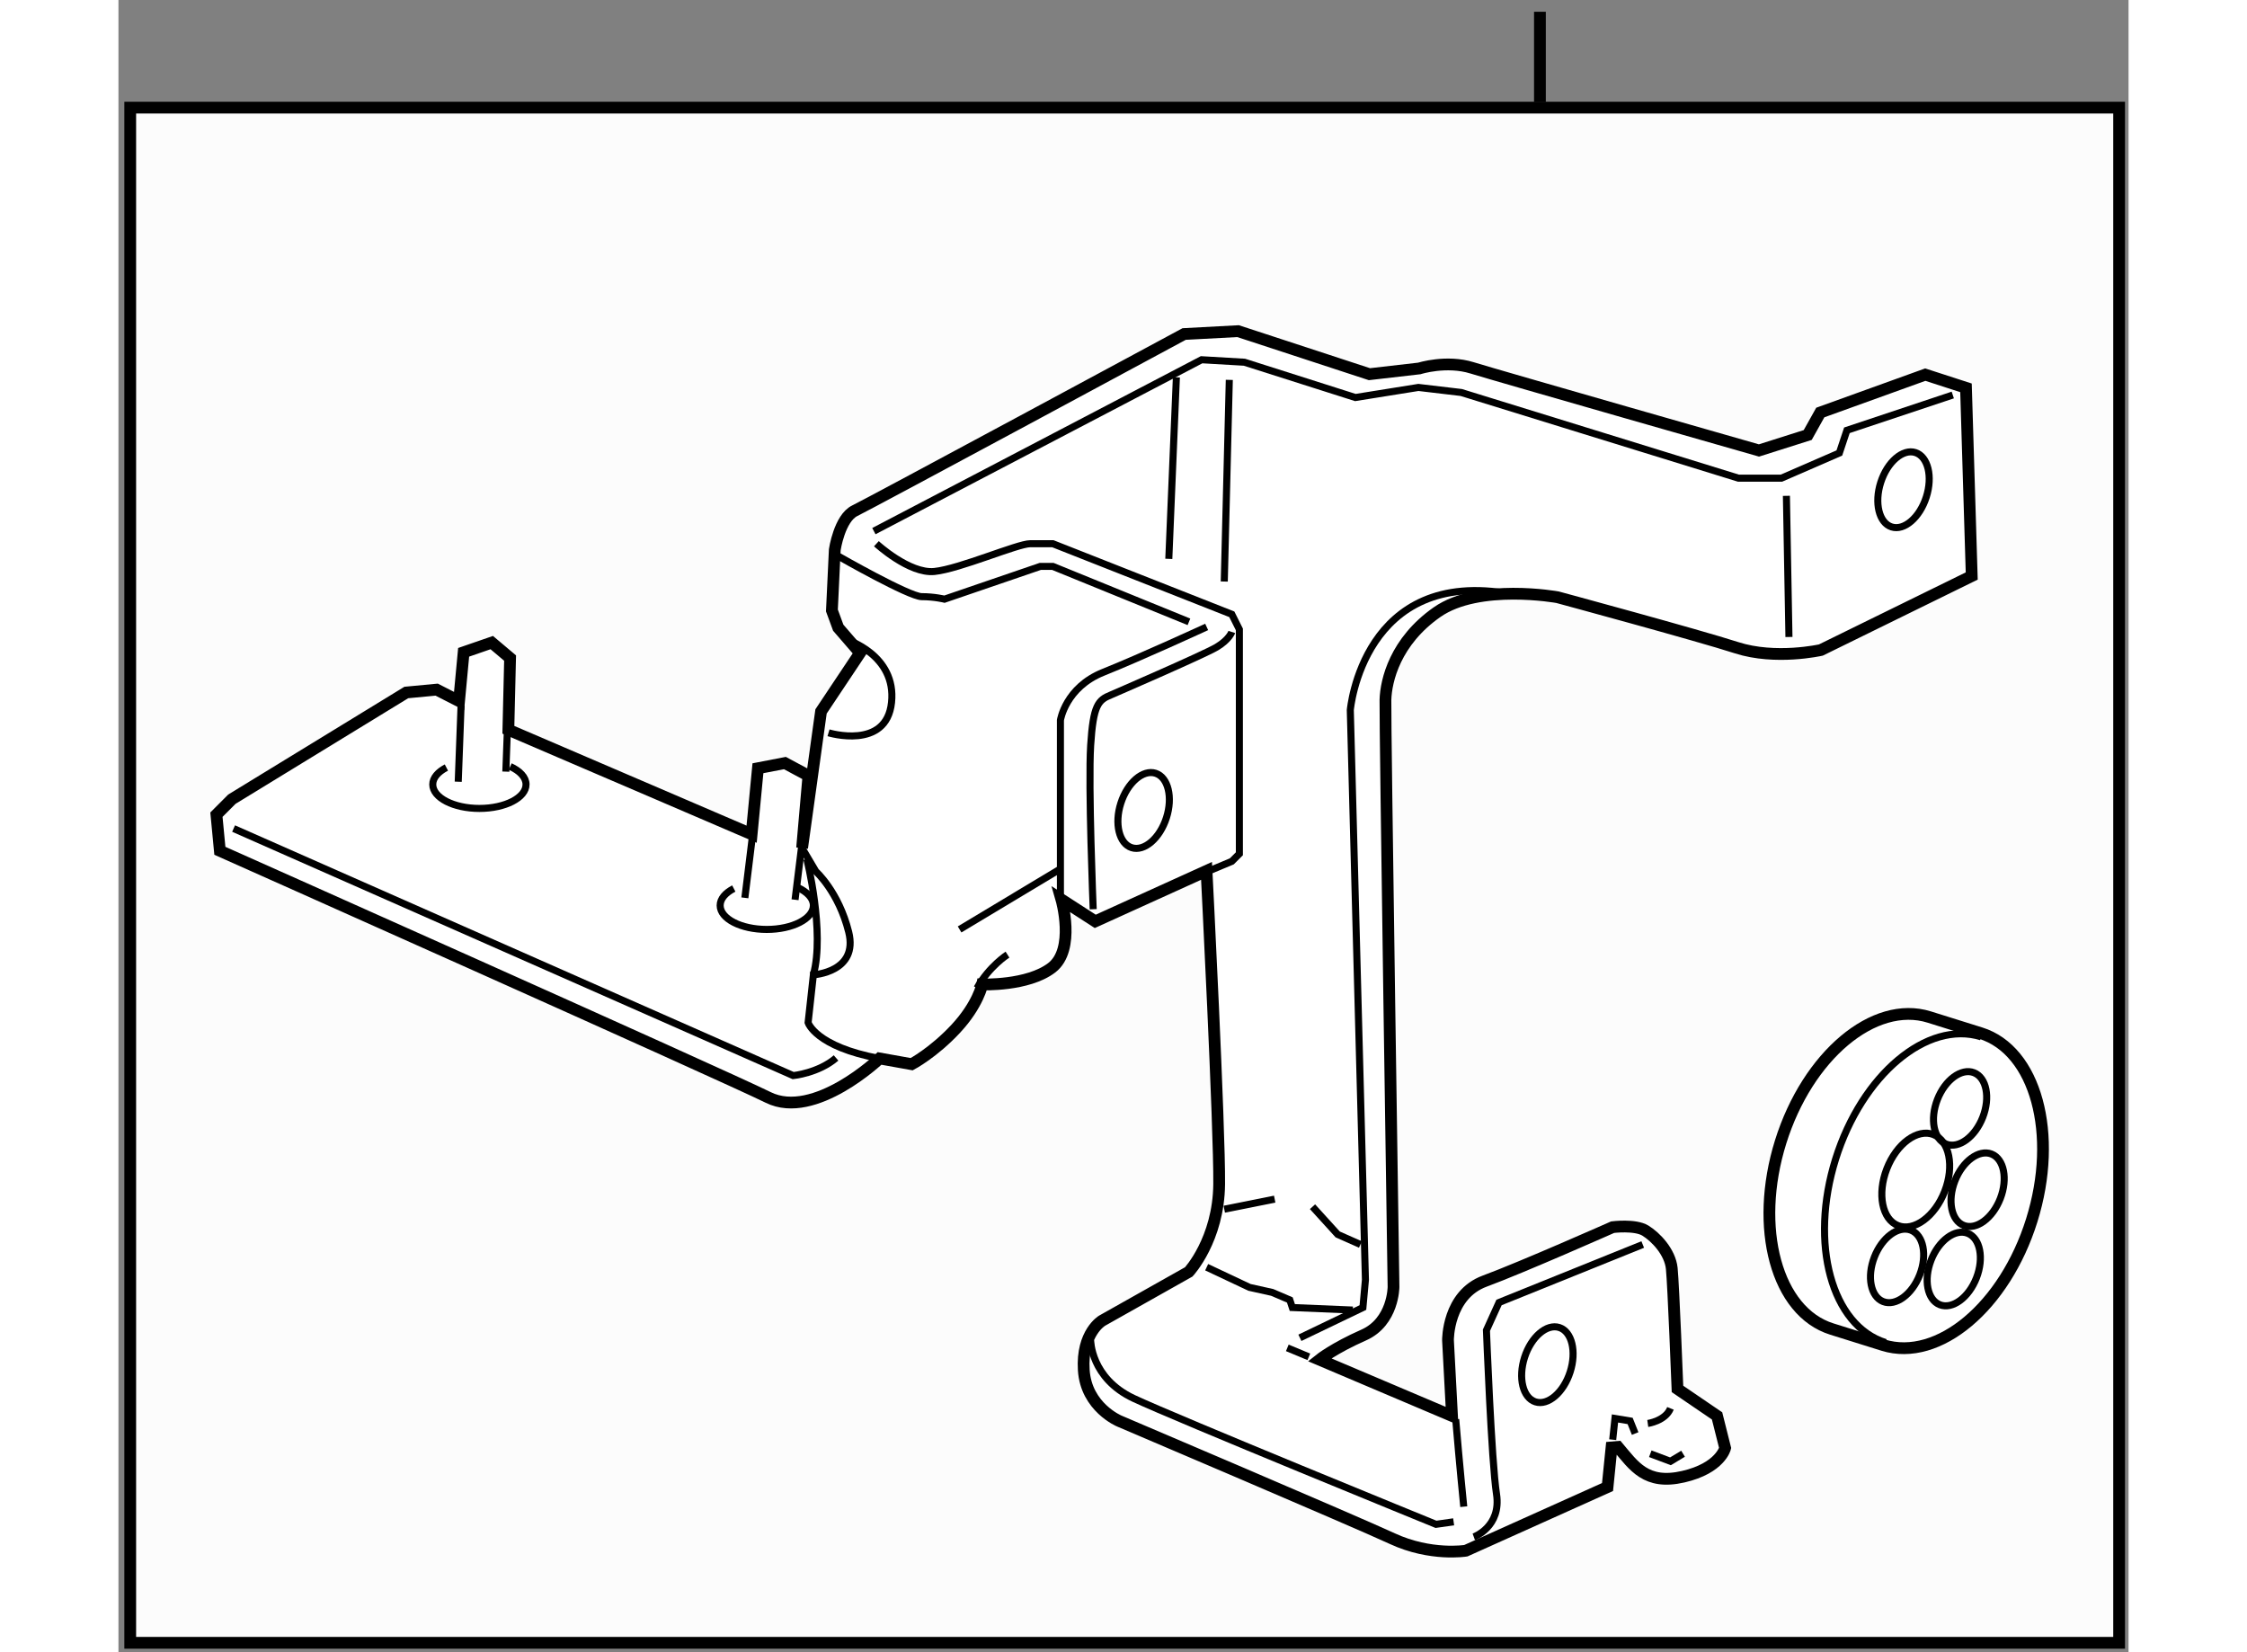 <?xml version="1.0" encoding="utf-8"?>
<!-- Generator: Adobe Illustrator 15.1.0, SVG Export Plug-In . SVG Version: 6.00 Build 0)  -->
<!DOCTYPE svg PUBLIC "-//W3C//DTD SVG 1.1//EN" "http://www.w3.org/Graphics/SVG/1.1/DTD/svg11.dtd">
<svg version="1.1" xmlns="http://www.w3.org/2000/svg" xmlns:xlink="http://www.w3.org/1999/xlink" x="0px" y="0px" width="244.8px"
	 height="180px" viewBox="117.69 74.31 85.425 70.216" enable-background="new 0 0 244.8 180" xml:space="preserve">
	
<rect x="117.69" y="74.31" width="85.425" height="70.216" fill="#808080" stroke="none"/>
	
<g><rect x="118.19" y="78.884" fill="#FCFCFC" stroke="#000000" stroke-width="0.5" width="84.525" height="65.242"></rect><line fill="none" stroke="#000000" stroke-width="0.5" x1="178.1" y1="78.646" x2="178.1" y2="74.81"></line></g><g><path fill="#FFFFFF" stroke="#000000" stroke-width="0.5" d="M190.015,91.841l4.462-1.61l1.73,0.561l0.244,7.997l-6.411,3.146
				c0,0-1.926,0.438-3.584-0.099c-1.658-0.535-7.606-2.145-7.606-2.145s-3.34-0.61-5.12,0.633c-1.78,1.244-2.172,2.903-2.195,3.731
				c-0.023,0.829,0.343,24.943,0.343,24.943s0,1.488-1.269,2.049c-1.268,0.56-1.877,1.048-1.877,1.048l5.632,2.389l-0.171-3.218
				c0,0-0.023-1.927,1.561-2.511c1.585-0.585,5.437-2.293,5.437-2.293s0.952-0.121,1.39,0.146c0.438,0.269,1.049,0.901,1.122,1.609
				c0.072,0.708,0.243,5.12,0.243,5.12l1.682,1.146l0.343,1.365c0,0-0.196,0.854-1.78,1.219c-1.584,0.366-2.098-0.461-2.779-1.267
				l-0.269,0.023l-0.17,1.683l-6.022,2.707c0,0-1.487,0.244-3.121-0.512c-1.633-0.756-11.604-4.998-11.604-4.998
				s-1.415-0.586-1.512-2.17c-0.098-1.585,0.78-2.097,0.78-2.097l3.681-2.073c0,0,1.27-1.365,1.293-3.73
				c0.023-2.364-0.537-13.313-0.537-13.313l-4.729,2.146l-1.438-0.928c0,0,0.609,2.121-0.415,2.902
				c-1.024,0.78-2.95,0.706-2.95,0.706s-0.17,0.854-1.121,1.878c-0.951,1.023-1.877,1.512-1.877,1.512l-1.365-0.244
				c0,0-2.757,2.633-4.731,1.658s-23.306-10.483-23.306-10.483l-0.146-1.535l0.658-0.659l7.411-4.533l1.291-0.122l0.952,0.487
				l0.194-2.073l1.195-0.413l0.779,0.657l-0.073,3.048l10.338,4.438l0.268-2.803l1.146-0.221l1,0.537l-0.269,3.071l0.805-5.802
				l1.658-2.486l-0.927-1.072l-0.269-0.732l0.122-2.583c0,0,0.197-1.341,0.854-1.658s13.993-7.508,13.993-7.508l2.292-0.122
				l5.583,1.829l2.121-0.244c0,0,1.146-0.366,2.243-0.024c1.097,0.341,12.19,3.51,12.19,3.51l2.072-0.657L190.015,91.841z"></path><path fill="none" stroke="#000000" stroke-width="0.3" d="M167.364,131.592c0,0,0.359,0.148,0.915,0.381"></path><path fill="none" stroke="#000000" stroke-width="0.3" d="M182.147,135.233l-0.214-0.535l-0.644-0.106
					c0,0-0.042,0.397-0.096,0.902"></path><path fill="none" stroke="#000000" stroke-width="0.3" d="M174.521,134.626c0.156,1.877,0.342,3.715,0.342,3.715"></path><path fill="none" stroke="#000000" stroke-width="0.3" d="M157.722,112.522v-7.606c0,0,0.215-1.392,1.821-2.035
					c1.606-0.643,4.394-1.928,4.394-1.928"></path><path fill="none" stroke="#000000" stroke-width="0.3" d="M149.901,97.417c0,0,1.394,1.286,2.464,1.18
					c1.071-0.108,3.535-1.18,4.071-1.18c0.535,0,0.964,0,0.964,0l7.605,2.999l0.322,0.644v9.534l-0.322,0.322
					c0,0-0.422,0.177-1.04,0.435"></path><path fill="none" stroke="#000000" stroke-width="0.3" d="M157.829,112.95c0,0,0.43,1.93-0.643,2.571
					c-1.071,0.644-2.893,0.644-2.893,0.644"></path><path fill="none" stroke="#000000" stroke-width="0.3" d="M155.472,114.88c0,0-0.774,0.493-1.296,1.422"></path><path fill="none" stroke="#000000" stroke-width="0.3" d="M122.583,109.522l23.783,10.499c0,0,1.072-0.106,1.821-0.75"></path><path fill="none" stroke="#000000" stroke-width="0.3" d="M150.032,119.294c-2.717-0.502-3.033-1.524-3.033-1.524l0.224-2.032
					c0,0,1.929-0.109,1.5-1.822s-1.394-2.571-1.394-2.571l-0.589-0.996"></path><path fill="none" stroke="#000000" stroke-width="0.3" d="M147.866,105.452c0,0,2.463,0.75,2.678-1.286
					c0.215-2.035-1.928-2.678-1.928-2.678"></path><path fill="none" stroke="#000000" stroke-width="0.3" d="M148.294,97.953c0,0,3,1.714,3.535,1.714
					c0.536,0,0.965,0.107,0.965,0.107l4.071-1.393h0.535l5.784,2.356"></path><path fill="none" stroke="#000000" stroke-width="0.3" d="M165.006,101.167c0,0-0.106,0.321-0.642,0.643
					c-0.536,0.321-4.5,2.035-4.5,2.035c-0.536,0.215-0.749,0.43-0.857,2.143c-0.106,1.715,0.108,6.963,0.108,6.963"></path><path fill="none" stroke="#000000" stroke-width="0.3" d="M134.339,106.885c0.412,0.187,0.672,0.46,0.672,0.763
					c0,0.563-0.887,1.019-1.981,1.019s-1.983-0.456-1.983-1.019c0-0.281,0.223-0.534,0.58-0.719"></path><path fill="none" stroke="#000000" stroke-width="0.3" d="M146.552,112.027c0.412,0.187,0.671,0.459,0.671,0.763
					c0,0.563-0.887,1.019-1.981,1.019s-1.981-0.456-1.981-1.019c0-0.281,0.222-0.534,0.58-0.72"></path><polyline fill="none" stroke="#000000" stroke-width="0.3" points="149.794,96.882 163.721,89.598 165.543,89.704 
					170.256,91.204 172.935,90.775 174.756,90.99 186.539,94.632 188.361,94.632 190.825,93.561 191.146,92.597 195.646,91.097 			
					"></polyline><path fill="none" stroke="#000000" stroke-width="0.3" d="M159.007,131.271c0,0,0,1.606,1.821,2.465
					c1.822,0.856,12.855,5.355,12.855,5.355l0.75-0.107"></path><path fill="none" stroke="#000000" stroke-width="0.3" d="M167.899,131.164l2.678-1.286l0.107-1.179l-0.643-24.211
					c0,0,0.535-6.106,6.856-4.929"></path><line fill="none" stroke="#000000" stroke-width="0.3" x1="188.575" y1="95.382" x2="188.683" y2="101.381"></line><path fill="none" stroke="#000000" stroke-width="0.3" d="M175.29,139.626c0,0,1.18-0.428,0.965-1.821
					c-0.215-1.392-0.428-6.963-0.428-6.963l0.535-1.179l6.107-2.464"></path><polyline fill="none" stroke="#000000" stroke-width="0.3" points="182.79,136.091 183.647,136.413 184.183,136.091 			"></polyline><path fill="none" stroke="#000000" stroke-width="0.3" d="M182.683,134.805c0,0,0.75-0.106,0.965-0.642"></path><polyline fill="none" stroke="#000000" stroke-width="0.3" points="163.937,128.164 165.756,129.021 166.721,129.235 
					167.471,129.556 167.577,129.878 170.148,129.985 			"></polyline><polyline fill="none" stroke="#000000" stroke-width="0.3" points="170.471,127.199 169.506,126.771 168.435,125.593 			"></polyline><line fill="none" stroke="#000000" stroke-width="0.3" x1="166.828" y1="125.271" x2="164.685" y2="125.699"></line><line fill="none" stroke="#000000" stroke-width="0.3" x1="162.65" y1="90.346" x2="162.328" y2="98.061"></line><line fill="none" stroke="#000000" stroke-width="0.3" x1="164.899" y1="90.454" x2="164.685" y2="99.024"></line><line fill="none" stroke="#000000" stroke-width="0.3" x1="153.437" y1="113.809" x2="157.722" y2="111.237"></line><ellipse transform="matrix(0.952 0.305 -0.305 0.952 38.328 -54.563)" fill="none" stroke="#000000" stroke-width="0.3" cx="193.557" cy="95.222" rx="1.017" ry="1.66"></ellipse><ellipse transform="matrix(0.952 0.306 -0.306 0.952 40.958 -44.108)" fill="none" stroke="#000000" stroke-width="0.3" cx="161.311" cy="108.719" rx="1.017" ry="1.661"></ellipse><ellipse transform="matrix(0.952 0.306 -0.306 0.952 49.01 -48.239)" fill="none" stroke="#000000" stroke-width="0.3" cx="178.452" cy="132.289" rx="1.017" ry="1.659"></ellipse><line fill="none" stroke="#000000" stroke-width="0.3" x1="144.706" y1="109.25" x2="144.311" y2="112.467"></line><line fill="none" stroke="#000000" stroke-width="0.3" x1="146.84" y1="109.331" x2="146.444" y2="112.548"></line><line fill="none" stroke="#000000" stroke-width="0.3" x1="132.25" y1="104.293" x2="132.13" y2="107.532"></line><line fill="none" stroke="#000000" stroke-width="0.3" x1="134.272" y1="103.864" x2="134.153" y2="107.103"></line><path fill="none" stroke="#000000" stroke-width="0.3" d="M146.945,110.816c0,0,0.774,3.106,0.277,4.921"></path></g>



	
<g><path fill="#FFFFFF" stroke="#000000" stroke-width="0.5" d="M192.688,131.475c2.344,0.729,5.17-1.645,6.314-5.306
					c1.143-3.659,0.17-7.222-2.172-7.953l-2.185-0.684c-2.347-0.733-5.171,1.644-6.315,5.306c-1.142,3.658-0.172,7.22,2.173,7.953
					L192.688,131.475z"></path><path fill="none" stroke="#000000" stroke-width="0.3" d="M196.851,118.373c-2.296-0.716-5.064,1.611-6.186,5.199
					c-1.121,3.587-0.171,7.079,2.125,7.794"></path><ellipse transform="matrix(0.932 0.362 -0.362 0.932 58.18 -61.811)" fill="none" stroke="#000000" stroke-width="0.3" cx="194.146" cy="124.454" rx="1.32" ry="2.076"></ellipse><ellipse transform="matrix(0.932 0.362 -0.362 0.932 57.18 -62.692)" fill="none" stroke="#000000" stroke-width="0.3" cx="196.051" cy="121.391" rx="1.035" ry="1.628"></ellipse><ellipse transform="matrix(0.932 0.362 -0.362 0.932 59.421 -61.27)" fill="none" stroke="#000000" stroke-width="0.3" cx="193.374" cy="128.087" rx="1.035" ry="1.628"></ellipse><ellipse transform="matrix(0.932 0.362 -0.362 0.932 58.481 -62.728)" fill="none" stroke="#000000" stroke-width="0.3" cx="196.797" cy="124.848" rx="1.035" ry="1.628"></ellipse><ellipse transform="matrix(0.932 0.362 -0.362 0.932 59.632 -62.133)" fill="none" stroke="#000000" stroke-width="0.3" cx="195.784" cy="128.219" rx="1.035" ry="1.63"></ellipse></g>


</svg>